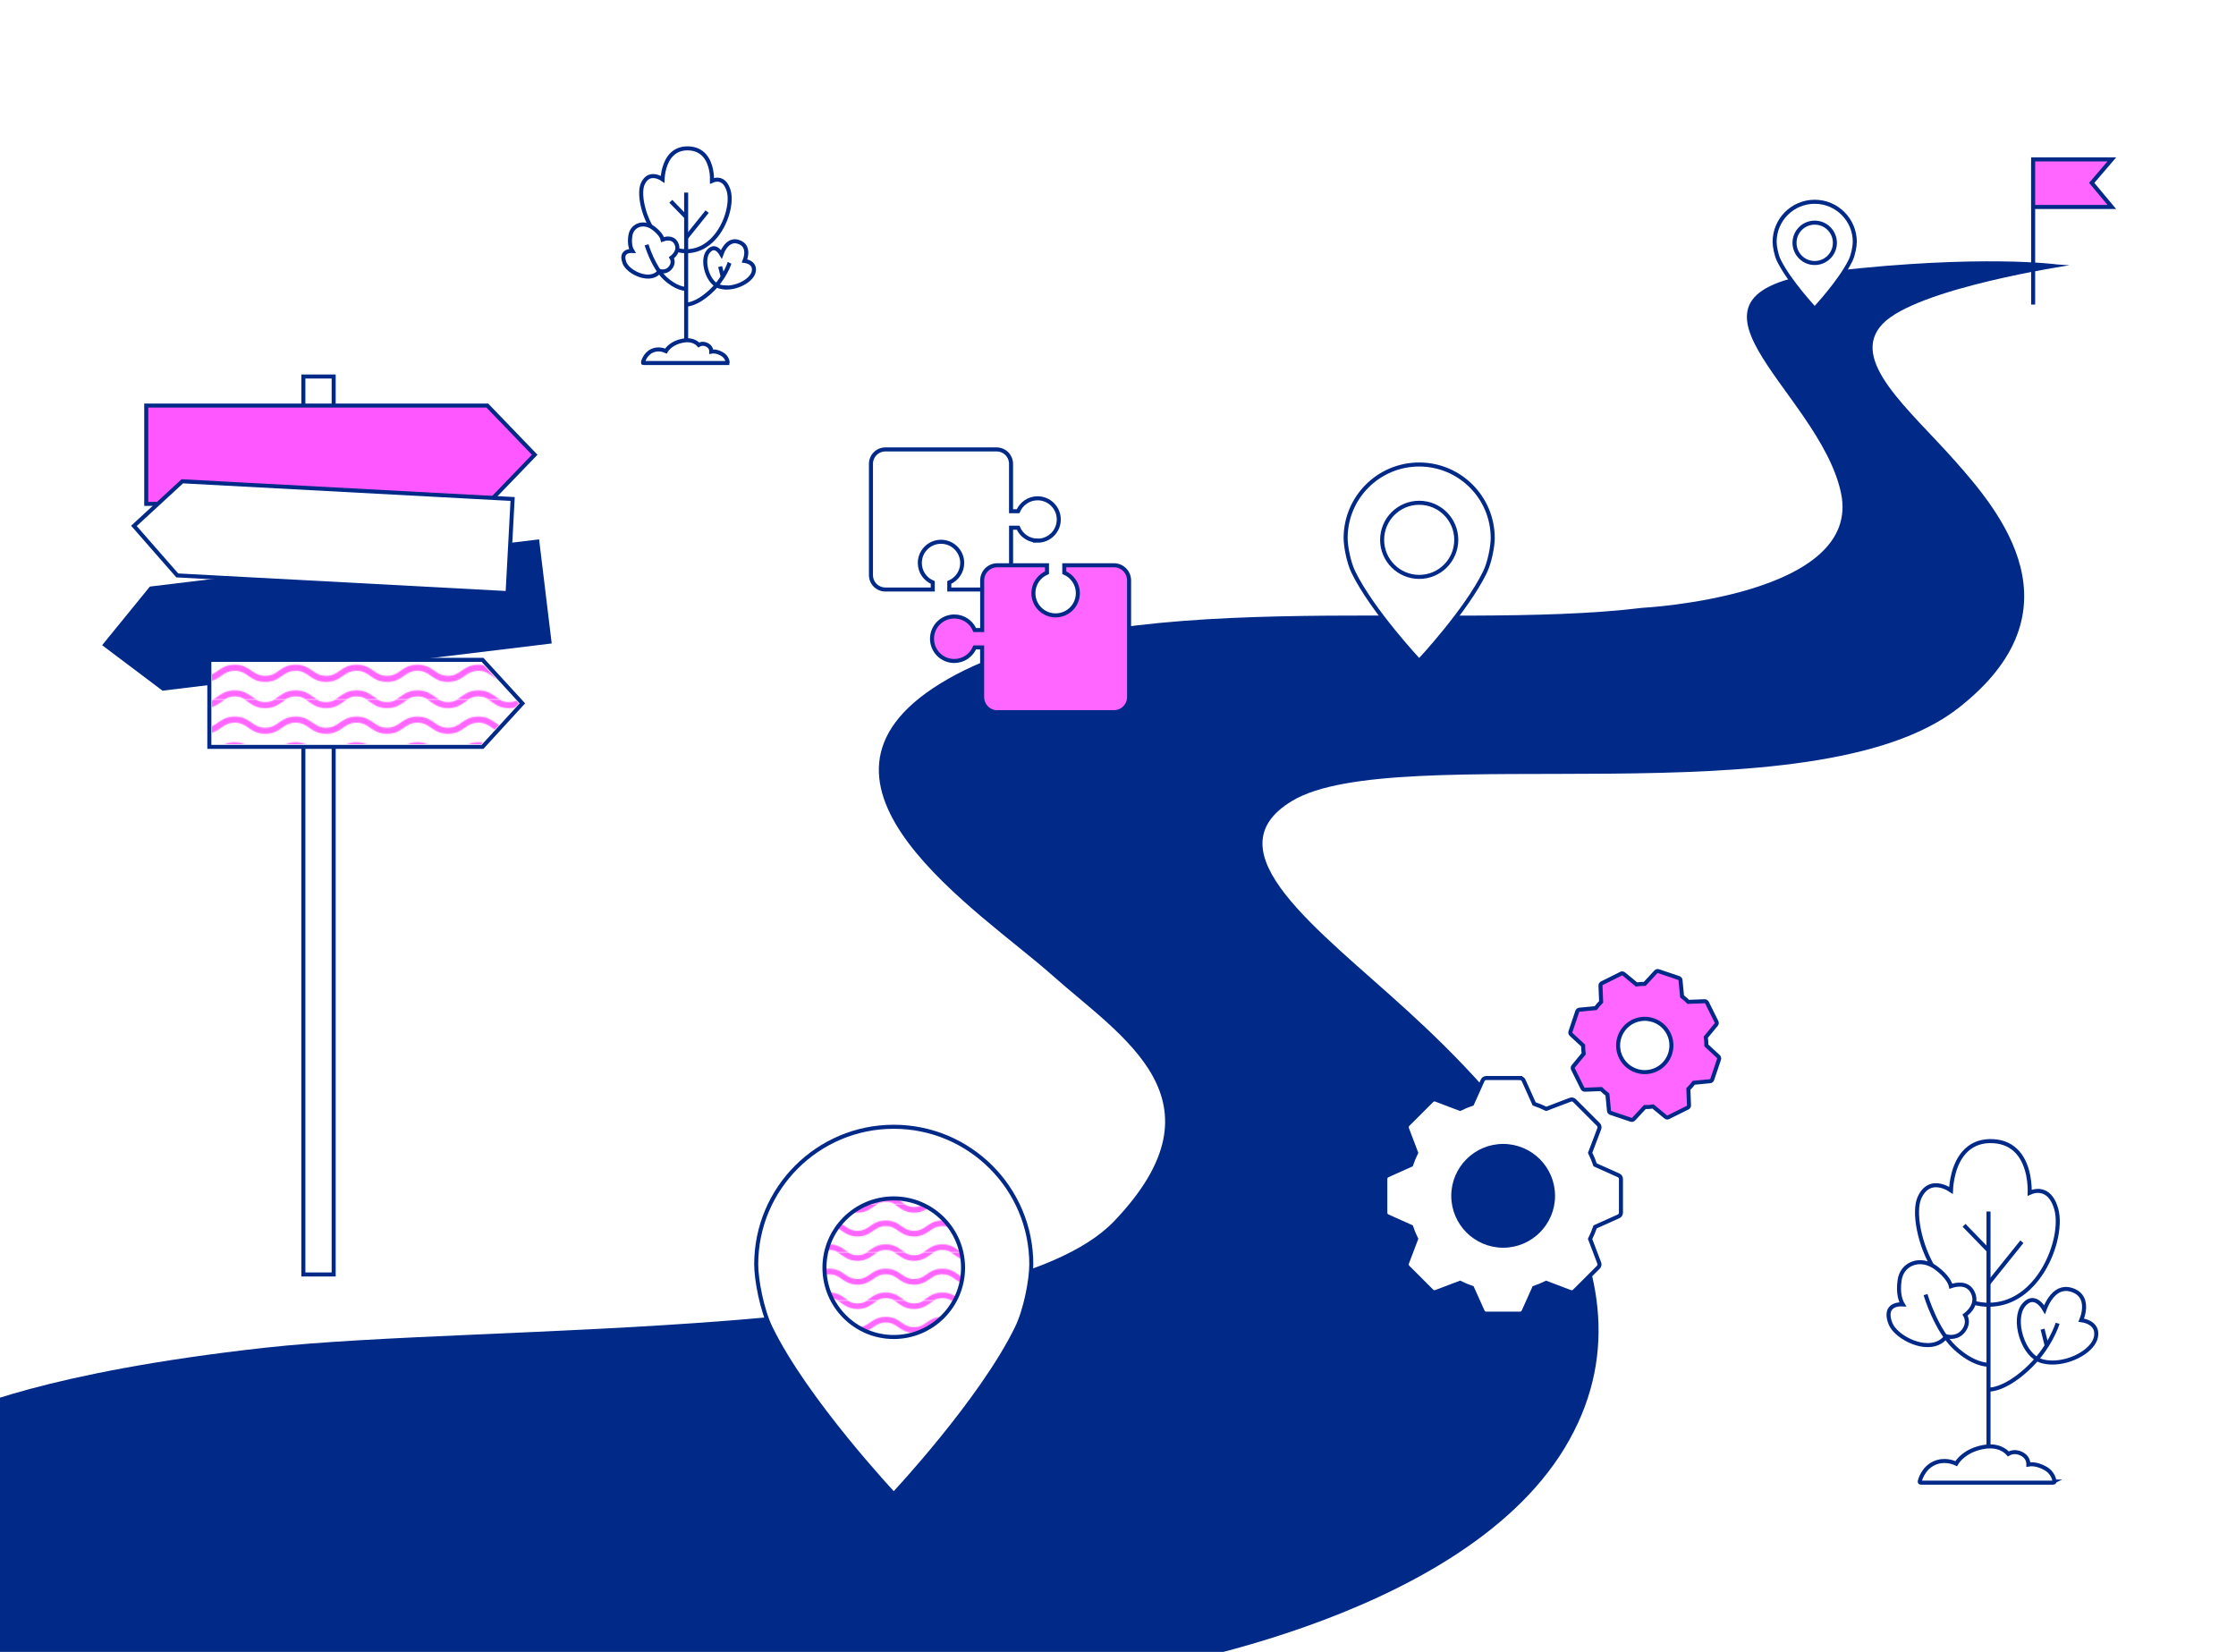 <?xml version="1.0" encoding="UTF-8"?>
<svg xmlns="http://www.w3.org/2000/svg" xmlns:xlink="http://www.w3.org/1999/xlink" id="Ebene_1" data-name="Ebene 1" viewBox="0 0 555 410">
  <defs>
    <style>
      .cls-1, .cls-2 {
        fill: none;
      }

      .cls-3 {
        fill: #f6f;
      }

      .cls-4 {
        clip-path: url(#clippath-1);
      }

      .cls-5, .cls-6 {
        fill: #fff;
      }

      .cls-7 {
        fill: #ff57ff;
      }

      .cls-7, .cls-8, .cls-6, .cls-9, .cls-2, .cls-10, .cls-11 {
        stroke: #002988;
        stroke-miterlimit: 10;
      }

      .cls-12 {
        fill: #002988;
      }

      .cls-8 {
        fill: #f6f;
      }

      .cls-13 {
        fill: url(#Neues_Musterfeld_2-4);
      }

      .cls-9 {
        fill: url(#Neues_Musterfeld_2);
      }

      .cls-10 {
        fill: url(#Neues_Musterfeld_2-2);
      }

      .cls-11 {
        fill: url(#Neues_Musterfeld_2-3);
      }

      .cls-14 {
        clip-path: url(#clippath);
      }
    </style>
    <clipPath id="clippath">
      <rect class="cls-1" width="54" height="45.46"></rect>
    </clipPath>
    <pattern id="Neues_Musterfeld_2" data-name="Neues Musterfeld 2" x="0" y="0" width="54" height="45.46" patternTransform="translate(-6472.74 -1291.09) rotate(-180) scale(.13 -.13)" patternUnits="userSpaceOnUse" viewBox="0 0 54 45.46">
      <g>
        <rect class="cls-1" width="54" height="45.46"></rect>
        <g class="cls-14">
          <path class="cls-3" d="M54-7.61c-7.25,0-11.39,2.87-15.03,5.41-3.43,2.39-6.4,4.45-11.97,4.45S18.47.18,15.03-2.2C11.39-4.74,7.25-7.61,0-7.61V-2.24C5.57-2.24,8.53-.18,11.97,2.2c3.65,2.54,7.78,5.41,15.03,5.41s11.39-2.87,15.03-5.41c3.43-2.39,6.4-4.45,11.97-4.45v-5.37Z"></path>
          <path class="cls-3" d="M54,15.11c-7.25,0-11.39,2.87-15.03,5.41-3.43,2.39-6.4,4.45-11.97,4.45s-8.53-2.06-11.97-4.45C11.39,17.99,7.25,15.11,0,15.11v5.37c5.57,0,8.53,2.06,11.97,4.45,3.65,2.54,7.78,5.41,15.03,5.41s11.39-2.87,15.03-5.41c3.43-2.39,6.4-4.45,11.97-4.45v-5.37Z"></path>
          <path class="cls-3" d="M54,37.84c-7.25,0-11.39,2.87-15.03,5.41-3.43,2.39-6.4,4.45-11.97,4.45s-8.53-2.06-11.97-4.45C11.39,40.72,7.25,37.84,0,37.84v5.37c5.57,0,8.53,2.06,11.97,4.45,3.65,2.54,7.78,5.41,15.03,5.41s11.39-2.87,15.03-5.41c3.43-2.39,6.4-4.45,11.97-4.45v-5.37Z"></path>
        </g>
      </g>
    </pattern>
    <pattern id="Neues_Musterfeld_2-2" data-name="Neues Musterfeld 2" patternTransform="translate(-7689.93 1105.96) rotate(-180) scale(.23 -.23)" xlink:href="#Neues_Musterfeld_2"></pattern>
    <pattern id="Neues_Musterfeld_2-3" data-name="Neues Musterfeld 2" patternTransform="translate(-8077.76 1566.76) rotate(-180) scale(.26 -.26)" xlink:href="#Neues_Musterfeld_2"></pattern>
    <clipPath id="clippath-1">
      <polygon class="cls-1" points="52.63 164.46 52.63 184.71 119.47 184.71 128.76 174.58 119.47 164.46 52.63 164.46"></polygon>
    </clipPath>
    <pattern id="Neues_Musterfeld_2-4" data-name="Neues Musterfeld 2" patternTransform="translate(-4243.36 -6794.58) rotate(-180) scale(.28)" xlink:href="#Neues_Musterfeld_2"></pattern>
  </defs>
  <path class="cls-12" d="M-12.72,351.43c4.23-1.41,23.48-10.8,78.43-16.91,54.95-6.11,182.23-1.41,210.88-31.47s1.88-45.56-15.5-61.06c-17.38-15.5-68.1-47.44-27.71-72.33,41.37-25.5,124.46-12.68,174.24-18.79,0,0,54.95-2.82,49.31-28.65s-48.38-49.68-1.88-54.95c37-4.19,55.5-1.64,55.5-1.64l3.14.21s-37.98,5.65-46.43,14.58c-8.45,8.92,6.58,21.13,17.85,33.82,11.27,12.68,32.08,37.26.94,61.53-36.16,28.18-139.49,7.51-165.32,23.01-20.73,12.44,6.58,31.94,28.65,52.13,22.07,20.2,65.75,64.34,38.98,108.49-26.77,44.15-109.43,55.89-109.43,55.89H-14.93"></path>
  <g>
    <line class="cls-2" x1="504.65" y1="40.17" x2="504.65" y2="75.59"></line>
    <polygon class="cls-8" points="524.18 51.37 508.74 51.37 504.65 51.37 504.65 39.56 509.35 39.56 524.18 39.56 519.19 45.39 524.18 51.37"></polygon>
  </g>
  <g>
    <path class="cls-6" d="M450.43,50.08c-5.5,0-9.95,4.46-9.95,9.95,0,1.11.4,3.28,1.05,4.6,2.56,5.25,8.9,12.03,8.9,12.03,0,0,6.35-6.78,8.9-12.03.64-1.32,1.05-3.49,1.05-4.6,0-5.5-4.46-9.95-9.95-9.95Z"></path>
    <circle class="cls-9" cx="450.43" cy="60.27" r="5.01"></circle>
  </g>
  <g>
    <path class="cls-6" d="M352.26,115.29c-10.08,0-18.26,8.17-18.26,18.26,0,2.03.74,6.01,1.92,8.44,4.69,9.63,16.34,22.06,16.34,22.06,0,0,11.65-12.43,16.33-22.06,1.18-2.43,1.92-6.41,1.92-8.44,0-10.08-8.17-18.26-18.26-18.26Z"></path>
    <circle class="cls-10" cx="352.26" cy="133.99" r="9.2"></circle>
  </g>
  <g>
    <path class="cls-5" d="M493.61,323.85c-.23,0-.47,0-.71-.02-6.27-.3-10.36-4.87-12.7-8.64-1.84-2.97-3.23-6.53-3.92-10.03-.66-3.3-.6-6.16.14-7.85.74-1.68,1.79-2.69,3.13-3.02,1.92-.47,3.87.61,4.71,1.17.07-1.67.55-6.9,3.81-9.98,1.76-1.66,4.04-2.41,6.79-2.23,2.49.16,4.5,1.12,6,2.83,2.87,3.3,2.98,8.4,2.93,9.98.68-.31,2.06-.76,3.46-.22,1.42.55,2.47,1.95,3.12,4.18.62,2.12.5,5.15-.33,8.32-.88,3.37-2.48,6.64-4.51,9.21-2.29,2.9-6.19,6.29-11.92,6.29"></path>
    <path class="cls-2" d="M493.61,323.85c-.23,0-.47,0-.71-.02-6.27-.3-10.36-4.87-12.7-8.64-1.84-2.97-3.23-6.53-3.92-10.03-.66-3.3-.6-6.16.14-7.85.74-1.68,1.79-2.69,3.13-3.02,1.92-.47,3.87.61,4.71,1.17.07-1.67.55-6.9,3.81-9.98,1.76-1.66,4.04-2.41,6.79-2.23,2.49.16,4.5,1.12,6,2.83,2.87,3.3,2.98,8.4,2.93,9.98.68-.31,2.06-.76,3.46-.22,1.42.55,2.47,1.95,3.12,4.18.62,2.12.5,5.15-.33,8.32-.88,3.37-2.48,6.64-4.51,9.21-2.29,2.9-6.19,6.29-11.92,6.29Z"></path>
    <path class="cls-5" d="M509.46,338.19c-.96,0-1.88-.12-2.72-.37-2.16-.64-4.04-2.91-5.04-6.06-.97-3.07-.77-6.1.52-7.73.78-.99,1.62-1.44,2.49-1.34,1.31.16,2.3,1.55,2.77,2.36.23-.63.66-1.65,1.32-2.62,1.4-2.07,3.18-2.88,5.12-2.36,1.46.39,2.47,1.17,2.98,2.3.89,1.96.06,4.4-.31,5.3.72.1,2.28.44,3.14,1.55.55.72.72,1.63.49,2.7-.32,1.5-1.67,3.06-3.71,4.27-2.19,1.3-4.74,2-7.06,2"></path>
    <path class="cls-2" d="M509.46,338.19c-.96,0-1.88-.12-2.72-.37-2.16-.64-4.04-2.91-5.04-6.06-.97-3.07-.77-6.1.52-7.73.78-.99,1.62-1.44,2.49-1.34,1.31.16,2.3,1.55,2.77,2.36.23-.63.66-1.65,1.32-2.62,1.4-2.07,3.18-2.88,5.12-2.36,1.46.39,2.47,1.17,2.98,2.3.89,1.96.06,4.4-.31,5.3.72.1,2.28.44,3.14,1.55.55.72.72,1.63.49,2.7-.32,1.5-1.67,3.06-3.71,4.27-2.19,1.3-4.74,2-7.06,2Z"></path>
    <path class="cls-5" d="M478.47,333.86c-.35,0-.69-.02-1.01-.06-3.45-.41-7.29-2.89-8.23-5.31-.65-1.67-.63-2.94.04-3.76.77-.94,2.2-1.03,3.02-.98-.51-.83-1.27-2.71-.78-6.03.28-1.9,1.4-3.38,3.08-4.06,1.92-.78,4.15-.36,6.12,1.15,2.71,2.08,3.36,3.72,3.52,4.44.99-.35,3.92-1.14,5.3,1.31,1.67,2.98-.97,5.25-1.78,5.85.32.54.9,1.92-.14,3.55-1.48,2.31-3.81,1.9-4.5,1.72-1.27,1.72-3.08,2.18-4.64,2.18M483,331.37h0,0Z"></path>
    <path class="cls-2" d="M478.47,333.86c-.35,0-.69-.02-1.01-.06-3.45-.41-7.29-2.89-8.23-5.31-.65-1.67-.63-2.94.04-3.76.77-.94,2.2-1.03,3.02-.98-.51-.83-1.27-2.71-.78-6.03.28-1.9,1.4-3.38,3.08-4.06,1.92-.78,4.15-.36,6.12,1.15,2.71,2.08,3.36,3.72,3.52,4.44.99-.35,3.92-1.14,5.3,1.31,1.67,2.98-.97,5.25-1.78,5.85.32.54.9,1.92-.14,3.55-1.48,2.31-3.81,1.9-4.5,1.72-1.27,1.72-3.08,2.18-4.64,2.18ZM483,331.37h0,0Z"></path>
    <path class="cls-2" d="M493.34,344.9s3.65.48,9.59-4.86c5.88-5.28,7.77-11.52,7.79-11.59"></path>
    <path class="cls-2" d="M493.29,338.71h0c-.15,0-3.64-.05-8.1-4.23-4.54-4.26-7.15-12.8-7.26-13.16"></path>
    <line class="cls-2" x1="508.04" y1="334.11" x2="506.99" y2="329.91"></line>
    <path class="cls-5" d="M509.67,367.73h-32.91s.68-3.1,3.5-4.34c2.82-1.24,5.39.27,5.39.27,0,0,1.52-3.26,6.63-4.22,4.41-.83,6.13,1.79,6.13,1.79,0,0,1.24-1.03,3.07-.22,2.13.95,1.67,2.86,1.67,2.86,0,0,1.6-.64,4.21.73,2.17,1.14,2.29,3.14,2.29,3.14"></path>
    <path class="cls-2" d="M509.67,367.73h-32.91s.68-3.1,3.5-4.34c2.82-1.24,5.39.27,5.39.27,0,0,1.52-3.26,6.63-4.22,4.41-.83,6.13,1.79,6.13,1.79,0,0,1.24-1.03,3.07-.22,2.13.95,1.67,2.86,1.67,2.86,0,0,1.6-.64,4.21.73,2.17,1.14,2.29,3.14,2.29,3.14Z"></path>
    <path class="cls-5" d="M509.67,368h-32.91c-.08,0-.16-.04-.21-.1s-.07-.15-.05-.23c.03-.13.75-3.25,3.66-4.53,2.43-1.07,4.66-.2,5.39.15.48-.8,2.27-3.29,6.69-4.12,3.82-.72,5.7,1.05,6.24,1.69.47-.28,1.61-.77,3.12-.1,1.68.75,1.88,2.07,1.87,2.74.66-.12,2.08-.18,4.03.85,2.28,1.19,2.43,3.27,2.44,3.36,0,.07-.02.15-.07.2-.05.05-.12.09-.2.09"></path>
    <path class="cls-2" d="M509.67,368h-32.91c-.08,0-.16-.04-.21-.1s-.07-.15-.05-.23c.03-.13.75-3.25,3.66-4.53,2.43-1.07,4.66-.2,5.39.15.48-.8,2.27-3.29,6.69-4.12,3.82-.72,5.7,1.05,6.24,1.69.47-.28,1.61-.77,3.12-.1,1.68.75,1.88,2.07,1.87,2.74.66-.12,2.08-.18,4.03.85,2.28,1.19,2.43,3.27,2.44,3.36,0,.07-.02.15-.07.2-.05.05-.12.09-.2.09Z"></path>
    <line class="cls-2" x1="493.57" y1="300.7" x2="493.57" y2="359.27"></line>
    <line class="cls-2" x1="487.5" y1="304.13" x2="493.49" y2="310.3"></line>
    <line class="cls-2" x1="501.85" y1="308.21" x2="493.57" y2="318.52"></line>
  </g>
  <g>
    <path class="cls-5" d="M170.34,62.35c-.15,0-.3,0-.45-.01-3.94-.19-6.51-3.06-7.98-5.43-1.15-1.87-2.03-4.11-2.47-6.3-.41-2.08-.38-3.87.09-4.94.47-1.05,1.13-1.69,1.97-1.9,1.21-.29,2.43.38,2.96.74.04-1.05.35-4.34,2.39-6.27,1.1-1.04,2.54-1.51,4.27-1.4,1.56.1,2.83.7,3.77,1.78,1.8,2.08,1.87,5.28,1.84,6.27.43-.19,1.29-.48,2.18-.14.89.34,1.55,1.23,1.96,2.63.39,1.33.31,3.24-.21,5.23-.55,2.12-1.56,4.18-2.83,5.79-1.44,1.83-3.89,3.95-7.49,3.95"></path>
    <path class="cls-2" d="M170.34,62.35c-.15,0-.3,0-.45-.01-3.94-.19-6.51-3.06-7.98-5.43-1.15-1.87-2.03-4.11-2.47-6.3-.41-2.08-.38-3.87.09-4.94.47-1.05,1.13-1.69,1.97-1.9,1.21-.29,2.43.38,2.96.74.04-1.05.35-4.34,2.39-6.27,1.1-1.04,2.54-1.51,4.27-1.4,1.56.1,2.83.7,3.77,1.78,1.8,2.08,1.87,5.28,1.84,6.27.43-.19,1.29-.48,2.18-.14.89.34,1.55,1.23,1.96,2.63.39,1.33.31,3.24-.21,5.23-.55,2.12-1.56,4.18-2.83,5.79-1.44,1.83-3.89,3.95-7.49,3.95Z"></path>
    <path class="cls-5" d="M180.31,71.36c-.61,0-1.18-.08-1.71-.23-1.36-.4-2.54-1.83-3.17-3.81-.61-1.93-.48-3.83.33-4.86.49-.62,1.02-.91,1.56-.84.82.1,1.45.97,1.74,1.48.14-.4.41-1.04.83-1.64.88-1.3,2-1.81,3.22-1.48.92.25,1.55.73,1.88,1.45.56,1.23.04,2.77-.19,3.33.45.06,1.43.27,1.97.98.35.45.45,1.02.31,1.7-.2.94-1.05,1.92-2.33,2.68-1.37.82-2.98,1.26-4.44,1.26"></path>
    <path class="cls-2" d="M180.31,71.36c-.61,0-1.18-.08-1.71-.23-1.36-.4-2.54-1.83-3.17-3.81-.61-1.93-.48-3.83.33-4.86.49-.62,1.02-.91,1.56-.84.82.1,1.45.97,1.74,1.48.14-.4.41-1.04.83-1.64.88-1.3,2-1.81,3.22-1.48.92.25,1.55.73,1.88,1.45.56,1.23.04,2.77-.19,3.33.45.06,1.43.27,1.97.98.35.45.45,1.02.31,1.7-.2.94-1.05,1.92-2.33,2.68-1.37.82-2.98,1.26-4.44,1.26Z"></path>
    <path class="cls-5" d="M160.83,68.65c-.22,0-.44-.01-.64-.04-2.17-.25-4.58-1.81-5.17-3.34-.41-1.05-.4-1.85.03-2.36.49-.59,1.38-.64,1.9-.62-.32-.52-.8-1.7-.49-3.79.18-1.19.88-2.12,1.94-2.55,1.21-.49,2.61-.22,3.85.72,1.7,1.31,2.11,2.34,2.21,2.79.62-.22,2.46-.72,3.33.83,1.05,1.87-.61,3.3-1.12,3.68.2.34.57,1.21-.09,2.23-.93,1.45-2.39,1.2-2.83,1.08-.8,1.08-1.94,1.37-2.92,1.37M163.68,67.08h0,0Z"></path>
    <path class="cls-2" d="M160.83,68.65c-.22,0-.44-.01-.64-.04-2.17-.25-4.58-1.81-5.17-3.34-.41-1.05-.4-1.85.03-2.36.49-.59,1.38-.64,1.9-.62-.32-.52-.8-1.7-.49-3.79.18-1.19.88-2.12,1.94-2.55,1.21-.49,2.61-.22,3.85.72,1.7,1.31,2.11,2.34,2.21,2.79.62-.22,2.46-.72,3.33.83,1.05,1.87-.61,3.3-1.12,3.68.2.34.57,1.21-.09,2.23-.93,1.45-2.39,1.2-2.83,1.08-.8,1.08-1.94,1.37-2.92,1.37ZM163.68,67.08h0,0Z"></path>
    <path class="cls-2" d="M170.17,75.58s2.29.3,6.02-3.06c3.69-3.32,4.88-7.24,4.9-7.28"></path>
    <path class="cls-2" d="M170.14,71.69h0c-.1,0-2.29-.03-5.09-2.66-2.85-2.67-4.5-8.05-4.56-8.27"></path>
    <line class="cls-2" x1="179.41" y1="68.8" x2="178.75" y2="66.16"></line>
    <path class="cls-5" d="M180.44,89.93h-20.68s.43-1.95,2.2-2.73c1.77-.78,3.39.17,3.39.17,0,0,.95-2.05,4.17-2.65,2.77-.52,3.86,1.13,3.86,1.13,0,0,.78-.65,1.93-.14,1.34.6,1.05,1.79,1.05,1.79,0,0,1-.4,2.65.46,1.36.71,1.44,1.97,1.44,1.97"></path>
    <path class="cls-2" d="M180.44,89.93h-20.68s.43-1.95,2.2-2.73c1.77-.78,3.39.17,3.39.17,0,0,.95-2.05,4.17-2.65,2.77-.52,3.86,1.13,3.86,1.13,0,0,.78-.65,1.93-.14,1.34.6,1.05,1.79,1.05,1.79,0,0,1-.4,2.65.46,1.36.71,1.44,1.97,1.44,1.97Z"></path>
    <path class="cls-5" d="M180.44,90.1h-20.68c-.05,0-.1-.02-.13-.06s-.04-.09-.03-.14c.02-.08.47-2.04,2.3-2.85,1.53-.67,2.93-.13,3.39.09.3-.51,1.43-2.07,4.21-2.59,2.4-.45,3.58.66,3.92,1.06.3-.18,1.01-.49,1.96-.06,1.05.47,1.18,1.3,1.17,1.72.41-.08,1.31-.11,2.53.53,1.43.75,1.53,2.06,1.53,2.11,0,.05-.01.09-.05.13-.03.03-.08.05-.12.05"></path>
    <path class="cls-2" d="M180.44,90.1h-20.68c-.05,0-.1-.02-.13-.06s-.04-.09-.03-.14c.02-.08.47-2.04,2.3-2.85,1.53-.67,2.93-.13,3.39.09.3-.51,1.43-2.07,4.21-2.59,2.4-.45,3.58.66,3.92,1.06.3-.18,1.01-.49,1.96-.06,1.05.47,1.18,1.3,1.17,1.72.41-.08,1.31-.11,2.53.53,1.43.75,1.53,2.06,1.53,2.11,0,.05-.01.09-.05.13-.03.03-.08.05-.12.05Z"></path>
    <line class="cls-2" x1="170.31" y1="47.8" x2="170.31" y2="84.61"></line>
    <line class="cls-2" x1="166.5" y1="49.96" x2="170.27" y2="53.84"></line>
    <line class="cls-2" x1="175.52" y1="52.52" x2="170.31" y2="59.01"></line>
  </g>
  <g>
    <path class="cls-6" d="M221.84,279.67c-18.86,0-34.14,15.29-34.14,34.14,0,3.8,1.38,11.24,3.59,15.78,8.77,18.01,30.55,41.26,30.55,41.26,0,0,21.78-23.25,30.55-41.26,2.21-4.54,3.59-11.98,3.59-15.78,0-18.86-15.29-34.14-34.14-34.14Z"></path>
    <circle class="cls-11" cx="221.84" cy="314.65" r="17.2"></circle>
  </g>
  <g>
    <g>
      <path class="cls-6" d="M377.29,267.57h-8.38c-.39,0-.74.23-.9.58l-2.62,5.83c-1.01.34-2.02.76-2.99,1.24l-5.98-2.27c-.36-.14-.77-.05-1.04.22l-5.93,5.93c-.27.27-.36.68-.22,1.04l2.27,5.98c-.49.97-.9,1.98-1.24,2.99l-5.83,2.62c-.35.16-.58.51-.58.89v8.38c0,.39.23.74.58.89l5.83,2.62c.34,1.01.76,2.02,1.24,2.99l-2.27,5.98c-.14.36-.05.77.22,1.04l5.93,5.93c.27.27.68.36,1.04.22l5.98-2.27c.98.49,1.98.9,2.99,1.25l2.62,5.83c.16.35.51.58.89.58h8.38c.39,0,.74-.23.89-.58l2.62-5.83c1.01-.34,2.02-.76,2.99-1.24l5.98,2.27c.36.14.77.05,1.04-.22l5.93-5.93c.27-.27.36-.68.22-1.04l-2.27-5.98c.49-.98.9-1.98,1.25-2.99l5.83-2.62c.35-.16.58-.51.58-.89v-8.38c0-.39-.23-.74-.58-.9l-5.83-2.61c-.34-1.01-.76-2.02-1.24-2.99l2.27-5.98c.14-.36.05-.77-.22-1.04l-5.93-5.93c-.27-.27-.68-.36-1.04-.22l-5.98,2.27c-.98-.49-1.98-.9-2.99-1.24l-2.62-5.83c-.16-.35-.51-.58-.89-.58Z"></path>
      <g>
        <circle class="cls-5" cx="408.25" cy="259.49" r="9.14"></circle>
        <path class="cls-8" d="M402.38,241.67l-4.77,2.37c-.22.11-.36.34-.35.58l.16,4.05c-.48.48-.93,1-1.35,1.55l-4.04.39c-.24.02-.45.19-.53.42l-1.7,5.05c-.08.23-.01.49.17.66l2.98,2.76c0,.69.05,1.38.14,2.05l-2.58,3.13c-.16.19-.19.45-.08.67l2.37,4.77c.11.22.34.35.58.35l4.05-.16c.48.48,1,.93,1.55,1.35l.39,4.04c.02.24.19.45.42.53l5.05,1.7c.23.08.49.01.66-.17l2.76-2.98c.69,0,1.38-.04,2.05-.14l3.13,2.58c.19.16.45.19.67.08l4.77-2.37c.22-.11.35-.34.35-.58l-.16-4.05c.48-.48.93-1,1.35-1.55l4.04-.39c.24-.02.45-.19.53-.42l1.7-5.04c.08-.23.01-.49-.17-.66l-2.98-2.76c0-.69-.04-1.38-.14-2.05l2.58-3.13c.16-.19.19-.45.08-.67l-2.37-4.77c-.11-.22-.34-.36-.58-.35l-4.05.16c-.48-.48-1-.93-1.55-1.35l-.39-4.04c-.02-.24-.19-.45-.42-.53l-5.04-1.7c-.23-.08-.49-.01-.66.17l-2.76,2.98c-.69,0-1.38.04-2.05.14l-3.13-2.58c-.19-.16-.45-.19-.67-.08ZM402.32,262.43c-1.62-3.27-.28-7.25,2.99-8.87,3.27-1.62,7.25-.28,8.87,2.99,1.62,3.27.28,7.25-2.99,8.87-3.27,1.62-7.25.28-8.87-2.99Z"></path>
      </g>
    </g>
    <path class="cls-12" d="M360.22,296.81c0-7.1,5.78-12.88,12.88-12.88,7.1,0,12.88,5.78,12.88,12.88,0,7.1-5.78,12.88-12.88,12.88-7.1,0-12.88-5.78-12.88-12.88Z"></path>
  </g>
  <g>
    <path class="cls-2" d="M257.55,134.19c-2.18,0-4.05-1.32-4.84-3.21h-1.75s0,11.76,0,11.76c0,1.98-1.6,3.58-3.58,3.58h-11.76v-1.75c1.89-.8,3.21-2.67,3.21-4.84,0-2.9-2.35-5.26-5.26-5.26-2.9,0-5.26,2.35-5.26,5.26,0,2.18,1.32,4.05,3.21,4.84v1.75h-11.76c-1.98,0-3.58-1.6-3.58-3.58v-27.61c0-1.98,1.6-3.58,3.58-3.58h27.61c1.98,0,3.58,1.6,3.58,3.58v11.76s1.75,0,1.75,0c.8-1.89,2.67-3.21,4.84-3.21,2.9,0,5.26,2.35,5.26,5.26s-2.35,5.26-5.26,5.26Z"></path>
    <path class="cls-8" d="M236.87,153.01c2.28,0,4.24,1.39,5.08,3.37h1.84s0-12.33,0-12.33c0-2.07,1.68-3.75,3.75-3.75h12.33v1.84c-1.98.84-3.37,2.8-3.37,5.08,0,3.05,2.47,5.52,5.52,5.52s5.52-2.47,5.52-5.52c0-2.28-1.39-4.24-3.37-5.08v-1.84h12.33c2.07,0,3.75,1.68,3.75,3.75v28.97c0,2.07-1.68,3.75-3.75,3.75h-28.97c-2.07,0-3.75-1.68-3.75-3.75v-12.33s-1.84,0-1.84,0c-.84,1.98-2.8,3.37-5.08,3.37-3.05,0-5.52-2.47-5.52-5.52,0-3.05,2.47-5.52,5.52-5.52Z"></path>
  </g>
  <g>
    <g>
      <rect class="cls-6" x="75.3" y="93.45" width="7.52" height="222.88"></rect>
      <polygon class="cls-7" points="36.3 100.66 120.96 100.66 132.72 112.87 120.96 125.07 36.3 125.07 36.3 100.66"></polygon>
      <polygon class="cls-12" points="136.94 159.71 40.34 171.43 25.35 160.14 37.2 145.59 133.81 133.87 136.94 159.71"></polygon>
      <polygon class="cls-5" points="125.99 147.21 44 142.82 33.24 130.53 45.25 119.46 127.24 123.85 125.99 147.21"></polygon>
      <polygon class="cls-2" points="125.99 147.21 44 142.82 33.24 130.53 45.25 119.46 127.24 123.85 125.99 147.21"></polygon>
      <line class="cls-5" x1="34.59" y1="181.14" x2="31.6" y2="181.51"></line>
      <polygon class="cls-5" points="52.3 185.05 52.3 164.12 119.62 164.12 129.21 174.58 119.62 185.05 52.3 185.05"></polygon>
      <path class="cls-6" d="M119.77,163.78H51.96v21.6h67.81l.2-.22,9.28-10.13.42-.45-.42-.45-9.28-10.13-.2-.22Z"></path>
    </g>
    <g class="cls-4">
      <path class="cls-13" d="M46.4,179.68c0,24.09,19.54,43.62,43.63,43.62s43.63-19.53,43.63-43.62-19.54-43.62-43.63-43.62-43.63,19.53-43.63,43.62"></path>
    </g>
  </g>
</svg>

